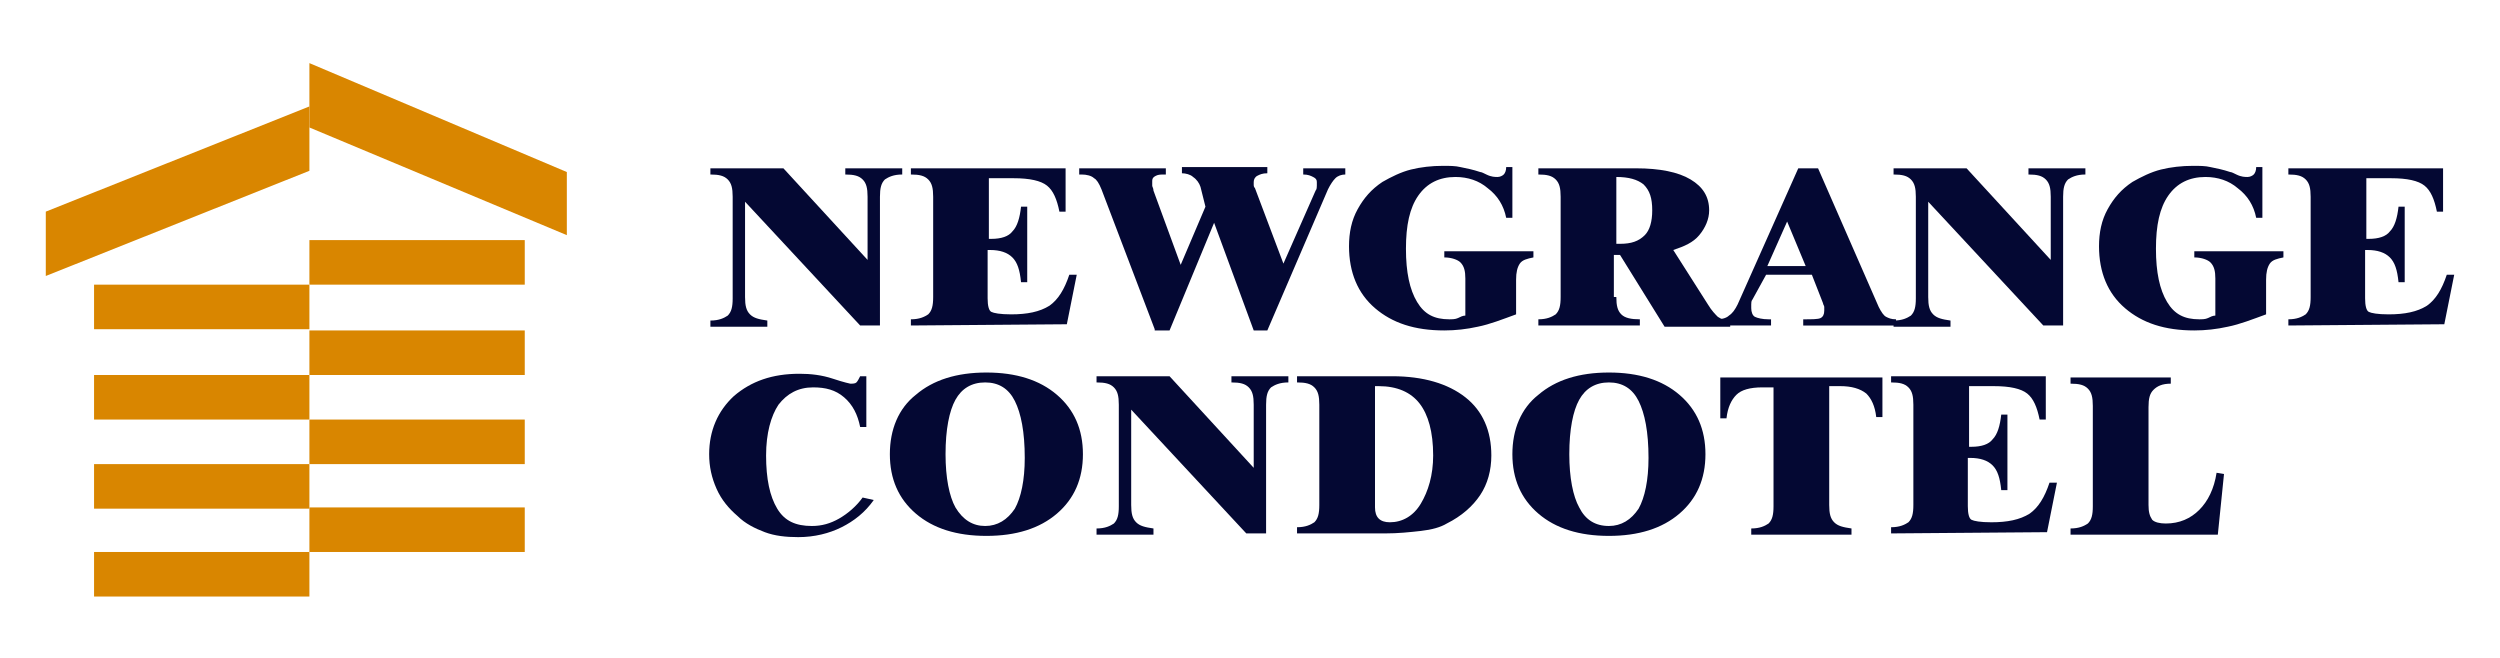 <?xml version="1.0" encoding="utf-8"?>
<!-- Generator: Adobe Illustrator 24.3.0, SVG Export Plug-In . SVG Version: 6.00 Build 0)  -->
<svg version="1.1" id="Layer_1" xmlns="http://www.w3.org/2000/svg" xmlns:xlink="http://www.w3.org/1999/xlink" x="0px" y="0px"
	 viewBox="0 0 202 53.2" style="enable-background:new 0 0 202 53.2;" xml:space="preserve">
<style type="text/css">
	.st0{fill:#D98600;}
	.st1{fill:#040833;}
</style>
<g>
	<g>
		<g>
			<polygon class="st0" points="25,8.6 25,13.8 3.7,22.3 3.7,17.1 			"/>
		</g>
		<g>
			<polygon class="st0" points="25,5.1 25,10.3 45.8,19 45.8,13.9 			"/>
		</g>
		<g>
			<rect x="7.6" y="23" class="st0" width="17.4" height="3.6"/>
		</g>
		<g>
			<rect x="7.6" y="30.3" class="st0" width="17.4" height="3.6"/>
		</g>
		<g>
			<rect x="7.6" y="37.5" class="st0" width="17.4" height="3.6"/>
		</g>
		<g>
			<rect x="7.6" y="44.6" class="st0" width="17.4" height="3.6"/>
		</g>
		<g>
			<rect x="25" y="26.7" class="st0" width="17.4" height="3.6"/>
		</g>
		<g>
			<rect x="25" y="19.4" class="st0" width="17.4" height="3.6"/>
		</g>
		<g>
			<rect x="25" y="33.9" class="st0" width="17.4" height="3.6"/>
		</g>
		<g>
			<rect x="25" y="41" class="st0" width="17.4" height="3.6"/>
		</g>
		<path class="st1" d="M59.2,15.9c0-0.7-0.1-1.1-0.4-1.4c-0.3-0.3-0.7-0.4-1.4-0.4v-0.5h5.9l6.8,7.4v-5.1c0-0.7-0.1-1.1-0.4-1.4
			s-0.7-0.4-1.4-0.4v-0.5h4.6v0.5c-0.7,0-1.1,0.2-1.4,0.4c-0.3,0.3-0.4,0.7-0.4,1.4v10.4h-1.6l-9.3-10V24c0,0.7,0.1,1.1,0.4,1.4
			c0.3,0.3,0.7,0.4,1.4,0.5v0.5h-4.6v-0.5c0.7,0,1.1-0.2,1.4-0.4c0.3-0.3,0.4-0.7,0.4-1.4V15.9z"/>
		<path class="st1" d="M73.6,26.3v-0.5c0.7,0,1.1-0.2,1.4-0.4c0.3-0.3,0.4-0.7,0.4-1.4v-8.1c0-0.7-0.1-1.1-0.4-1.4s-0.7-0.4-1.4-0.4
			v-0.5h12.5v3.5h-0.5c-0.2-1-0.5-1.7-1-2.1s-1.4-0.6-2.7-0.6h-2v4.9h0.2c0.8,0,1.4-0.2,1.7-0.6c0.4-0.4,0.6-1.1,0.7-2H83v6.1h-0.5
			c-0.1-1-0.3-1.6-0.7-2c-0.4-0.4-1-0.6-1.8-0.6h-0.2v3.9c0,0.6,0.1,1,0.3,1.1c0.2,0.1,0.7,0.2,1.6,0.2c1.3,0,2.3-0.2,3.1-0.7
			c0.7-0.5,1.2-1.3,1.6-2.5H87l-0.8,4L73.6,26.3L73.6,26.3z"/>
		<path class="st1" d="M93.3,26.6L89,15.3c-0.2-0.5-0.4-0.8-0.6-0.9c-0.2-0.2-0.6-0.3-1-0.3h-0.2v-0.5h7v0.5h-0.1
			c-0.3,0-0.5,0-0.7,0.1s-0.3,0.2-0.3,0.4c0,0.1,0,0.2,0,0.4c0,0.1,0.1,0.2,0.1,0.4l2.2,6l2-4.7L97,15.1c-0.1-0.3-0.3-0.6-0.6-0.8
			c-0.2-0.2-0.6-0.3-0.9-0.3v-0.5h6.9V14c-0.4,0-0.6,0.1-0.8,0.2c-0.2,0.1-0.3,0.3-0.3,0.5c0,0.1,0,0.1,0,0.2s0,0.2,0.1,0.3l2.3,6.1
			l2.6-5.9c0.1-0.1,0.1-0.3,0.1-0.4s0-0.2,0-0.3c0-0.2-0.1-0.3-0.3-0.4c-0.2-0.1-0.4-0.2-0.8-0.2v-0.5h3.4v0.5
			c-0.3,0-0.6,0.1-0.8,0.3c-0.2,0.2-0.4,0.5-0.6,0.9l-4.9,11.4h-1.1L98.1,18l-3.6,8.7h-1.2V26.6z"/>
		<path class="st1" d="M118.4,25.5v-3c0-0.6-0.1-1-0.4-1.3c-0.2-0.2-0.7-0.4-1.3-0.4v-0.5h7.2v0.5c-0.5,0.1-0.9,0.2-1.1,0.5
			s-0.3,0.7-0.3,1.3v2.8c-1.1,0.4-2.1,0.8-3.1,1c-0.9,0.2-1.8,0.3-2.7,0.3c-2.4,0-4.2-0.6-5.6-1.8s-2.1-2.9-2.1-5
			c0-1.1,0.2-2.1,0.7-3c0.5-0.9,1.1-1.6,2-2.2c0.7-0.4,1.5-0.8,2.3-1s1.7-0.3,2.6-0.3c0.5,0,1,0,1.4,0.1c0.5,0.1,1,0.2,1.6,0.4
			c0.1,0,0.3,0.1,0.5,0.2c0.4,0.2,0.7,0.2,0.9,0.2c0.2,0,0.4-0.1,0.5-0.2s0.2-0.3,0.2-0.6h0.5v4.1h-0.5c-0.2-1-0.7-1.8-1.5-2.4
			c-0.7-0.6-1.6-0.9-2.6-0.9c-1.3,0-2.3,0.5-3,1.5s-1,2.4-1,4.3c0,1.9,0.3,3.3,0.9,4.3s1.4,1.4,2.6,1.4c0.2,0,0.5,0,0.7-0.1
			C118,25.6,118.2,25.5,118.4,25.5"/>
		<path class="st1" d="M130.6,24c0,0.7,0.1,1.1,0.4,1.4c0.3,0.3,0.8,0.4,1.5,0.4v0.5h-8.2v-0.5c0.7,0,1.1-0.2,1.4-0.4
			c0.3-0.3,0.4-0.7,0.4-1.4v-8.1c0-0.7-0.1-1.1-0.4-1.4s-0.7-0.4-1.4-0.4v-0.5h7.9c1.9,0,3.4,0.3,4.4,0.9s1.5,1.4,1.5,2.5
			c0,0.7-0.3,1.4-0.8,2s-1.2,0.9-2.1,1.2l2.8,4.4c0.3,0.5,0.6,0.8,0.8,1c0.3,0.2,0.6,0.3,1,0.3v0.5h-5.3l-3.6-5.8h-0.5V24H130.6z
			 M130.6,19.7h0.3c0.9,0,1.5-0.2,2-0.7c0.4-0.4,0.6-1.1,0.6-2c0-1-0.2-1.6-0.7-2.1c-0.5-0.4-1.2-0.6-2.2-0.6L130.6,19.7L130.6,19.7
			z"/>
		<path class="st1" d="M141.6,24.2c-0.1,0.1-0.1,0.3-0.1,0.4c0,0.1,0,0.2,0,0.3c0,0.3,0.1,0.6,0.3,0.7c0.2,0.1,0.6,0.2,1.1,0.2h0.2
			v0.5h-4.3v-0.5c0.3,0,0.7-0.1,0.9-0.3c0.3-0.2,0.5-0.5,0.7-0.9l4.9-11h1.6l4.9,11.2c0.2,0.4,0.4,0.7,0.6,0.8
			c0.2,0.1,0.4,0.2,0.8,0.2v0.5h-7.5v-0.5c0.7,0,1.2,0,1.4-0.1s0.3-0.3,0.3-0.6c0-0.1,0-0.2,0-0.3s-0.1-0.2-0.1-0.3l-0.9-2.3h-3.7
			L141.6,24.2z M142.8,21.5h3.1l-1.5-3.6L142.8,21.5z"/>
		<path class="st1" d="M154.8,15.9c0-0.7-0.1-1.1-0.4-1.4c-0.3-0.3-0.7-0.4-1.4-0.4v-0.5h5.9l6.8,7.4v-5.1c0-0.7-0.1-1.1-0.4-1.4
			c-0.3-0.3-0.7-0.4-1.4-0.4v-0.5h4.6v0.5c-0.7,0-1.1,0.2-1.4,0.4c-0.3,0.3-0.4,0.7-0.4,1.4v10.4h-1.6l-9.3-10V24
			c0,0.7,0.1,1.1,0.4,1.4c0.3,0.3,0.7,0.4,1.4,0.5v0.5H153v-0.5c0.7,0,1.1-0.2,1.4-0.4c0.3-0.3,0.4-0.7,0.4-1.4L154.8,15.9
			L154.8,15.9z"/>
		<path class="st1" d="M179,25.5v-3c0-0.6-0.1-1-0.4-1.3c-0.2-0.2-0.7-0.4-1.3-0.4v-0.5h7.2v0.5c-0.5,0.1-0.9,0.2-1.1,0.5
			c-0.2,0.3-0.3,0.7-0.3,1.3v2.8c-1.1,0.4-2.1,0.8-3.1,1c-0.9,0.2-1.8,0.3-2.7,0.3c-2.4,0-4.2-0.6-5.6-1.8c-1.4-1.2-2.1-2.9-2.1-5
			c0-1.1,0.2-2.1,0.7-3c0.5-0.9,1.1-1.6,2-2.2c0.7-0.4,1.5-0.8,2.3-1s1.7-0.3,2.6-0.3c0.5,0,1,0,1.4,0.1c0.5,0.1,1,0.2,1.6,0.4
			c0.1,0,0.3,0.1,0.5,0.2c0.4,0.2,0.7,0.2,0.9,0.2s0.4-0.1,0.5-0.2s0.2-0.3,0.2-0.6h0.5v4.1h-0.5c-0.2-1-0.7-1.8-1.5-2.4
			c-0.7-0.6-1.6-0.9-2.6-0.9c-1.3,0-2.3,0.5-3,1.5s-1,2.4-1,4.3c0,1.9,0.3,3.3,0.9,4.3c0.6,1,1.4,1.4,2.6,1.4c0.2,0,0.5,0,0.7-0.1
			C178.6,25.6,178.8,25.5,179,25.5"/>
		<path class="st1" d="M184.9,26.3v-0.5c0.7,0,1.1-0.2,1.4-0.4c0.3-0.3,0.4-0.7,0.4-1.4v-8.1c0-0.7-0.1-1.1-0.4-1.4
			c-0.3-0.3-0.7-0.4-1.4-0.4v-0.5h12.5v3.5h-0.5c-0.2-1-0.5-1.7-1-2.1s-1.4-0.6-2.7-0.6h-2v4.9h0.2c0.8,0,1.4-0.2,1.7-0.6
			c0.4-0.4,0.6-1.1,0.7-2h0.5v6.1h-0.5c-0.1-1-0.3-1.6-0.7-2s-1-0.6-1.8-0.6h-0.2v3.9c0,0.6,0.1,1,0.3,1.1s0.7,0.2,1.6,0.2
			c1.3,0,2.3-0.2,3.1-0.7c0.7-0.5,1.2-1.3,1.6-2.5h0.6l-0.8,4L184.9,26.3L184.9,26.3z"/>
		<path class="st1" d="M70.6,40.4c-0.7,1-1.6,1.7-2.6,2.2s-2.2,0.8-3.5,0.8c-1,0-1.9-0.1-2.7-0.4c-0.8-0.3-1.6-0.7-2.2-1.3
			c-0.7-0.6-1.3-1.3-1.7-2.2s-0.6-1.8-0.6-2.8c0-1.9,0.7-3.5,2-4.7c1.4-1.2,3.1-1.8,5.3-1.8c0.9,0,1.8,0.1,2.7,0.4
			c0.9,0.3,1.4,0.4,1.4,0.4c0.2,0,0.4,0,0.5-0.1s0.2-0.3,0.3-0.5H70v4.1h-0.5c-0.2-1-0.6-1.8-1.3-2.4c-0.7-0.6-1.5-0.8-2.5-0.8
			c-1.2,0-2.1,0.5-2.8,1.4c-0.6,0.9-1,2.3-1,4.1c0,1.9,0.3,3.3,0.9,4.3c0.6,1,1.5,1.4,2.8,1.4c0.8,0,1.5-0.2,2.2-0.6
			c0.7-0.4,1.4-1,1.9-1.7L70.6,40.4z"/>
		<path class="st1" d="M87.5,36.7c0,2-0.7,3.6-2.1,4.8s-3.3,1.8-5.7,1.8c-2.4,0-4.3-0.6-5.7-1.8c-1.4-1.2-2.1-2.8-2.1-4.8
			s0.7-3.7,2.1-4.8c1.4-1.2,3.3-1.8,5.7-1.8c2.4,0,4.3,0.6,5.7,1.8C86.8,33.1,87.5,34.7,87.5,36.7 M79.6,42.5c1,0,1.8-0.5,2.4-1.4
			c0.5-0.9,0.8-2.3,0.8-4.1c0-2.1-0.3-3.6-0.8-4.6c-0.5-1-1.3-1.5-2.4-1.5s-1.9,0.5-2.4,1.4c-0.5,0.9-0.8,2.4-0.8,4.4
			c0,1.9,0.3,3.4,0.8,4.3C77.8,42,78.6,42.5,79.6,42.5"/>
		<path class="st1" d="M90.4,32.7c0-0.7-0.1-1.1-0.4-1.4c-0.3-0.3-0.7-0.4-1.4-0.4v-0.5h5.9l6.8,7.4v-5.1c0-0.7-0.1-1.1-0.4-1.4
			c-0.3-0.3-0.7-0.4-1.4-0.4v-0.5h4.6v0.5c-0.7,0-1.1,0.2-1.4,0.4c-0.3,0.3-0.4,0.7-0.4,1.4v10.4h-1.6l-9.3-10v7.7
			c0,0.7,0.1,1.1,0.4,1.4c0.3,0.3,0.7,0.4,1.4,0.5v0.5h-4.6v-0.5c0.7,0,1.1-0.2,1.4-0.4c0.3-0.3,0.4-0.7,0.4-1.4V32.7z"/>
		<path class="st1" d="M104.8,43.1v-0.5c0.7,0,1.1-0.2,1.4-0.4c0.3-0.3,0.4-0.7,0.4-1.4v-8.1c0-0.7-0.1-1.1-0.4-1.4
			c-0.3-0.3-0.7-0.4-1.4-0.4v-0.5h7.7c2.5,0,4.5,0.6,5.9,1.7c1.4,1.1,2.1,2.7,2.1,4.7c0,1.2-0.3,2.3-0.9,3.2s-1.5,1.7-2.7,2.3
			c-0.5,0.3-1.2,0.5-2.1,0.6s-1.8,0.2-2.9,0.2C111.9,43.1,104.8,43.1,104.8,43.1z M111.1,31.2V41c0,0.4,0.1,0.7,0.3,0.9
			c0.2,0.2,0.5,0.3,0.9,0.3c1,0,1.9-0.5,2.5-1.5s1-2.3,1-3.9c0-1.9-0.4-3.3-1.1-4.2c-0.7-0.9-1.8-1.4-3.3-1.4
			C111.4,31.2,111.1,31.2,111.1,31.2z"/>
		<path class="st1" d="M137.8,36.7c0,2-0.7,3.6-2.1,4.8c-1.4,1.2-3.3,1.8-5.7,1.8c-2.4,0-4.3-0.6-5.7-1.8c-1.4-1.2-2.1-2.8-2.1-4.8
			s0.7-3.7,2.1-4.8c1.4-1.2,3.3-1.8,5.7-1.8s4.3,0.6,5.7,1.8C137.1,33.1,137.8,34.7,137.8,36.7 M130,42.5c1,0,1.8-0.5,2.4-1.4
			c0.5-0.9,0.8-2.3,0.8-4.1c0-2.1-0.3-3.6-0.8-4.6c-0.5-1-1.3-1.5-2.4-1.5c-1.1,0-1.9,0.5-2.4,1.4c-0.5,0.9-0.8,2.4-0.8,4.4
			c0,1.9,0.3,3.4,0.8,4.3C128.1,42,128.9,42.5,130,42.5"/>
		<path class="st1" d="M152.1,30.4v3.3h-0.5c-0.1-0.9-0.4-1.5-0.8-1.9c-0.5-0.4-1.2-0.6-2.1-0.6h-0.9v9.6c0,0.7,0.1,1.1,0.4,1.4
			c0.3,0.3,0.7,0.4,1.4,0.5v0.5h-8.1v-0.5c0.7,0,1.1-0.2,1.4-0.4c0.3-0.3,0.4-0.7,0.4-1.4v-9.6h-0.9c-1,0-1.7,0.2-2.1,0.6
			c-0.4,0.4-0.7,1-0.8,1.9H139v-3.3h13.1V30.4z"/>
		<path class="st1" d="M152.8,43.1v-0.5c0.7,0,1.1-0.2,1.4-0.4c0.3-0.3,0.4-0.7,0.4-1.4v-8.1c0-0.7-0.1-1.1-0.4-1.4
			c-0.3-0.3-0.7-0.4-1.4-0.4v-0.5h12.5v3.5h-0.5c-0.2-1-0.5-1.7-1-2.1c-0.5-0.4-1.4-0.6-2.7-0.6h-2v4.9h0.2c0.8,0,1.4-0.2,1.7-0.6
			c0.4-0.4,0.6-1.1,0.7-2h0.5v6.1h-0.5c-0.1-1-0.3-1.6-0.7-2s-1-0.6-1.8-0.6H159v3.9c0,0.6,0.1,1,0.3,1.1s0.7,0.2,1.6,0.2
			c1.3,0,2.3-0.2,3.1-0.7c0.7-0.5,1.2-1.3,1.6-2.5h0.6l-0.8,4L152.8,43.1L152.8,43.1z"/>
		<path class="st1" d="M173.6,40.8c0,0.6,0.1,0.9,0.3,1.2c0.2,0.2,0.6,0.3,1.1,0.3c1.1,0,2-0.4,2.7-1.1c0.7-0.7,1.2-1.7,1.4-3
			l0.6,0.1l-0.5,4.9h-11.9v-0.5c0.7,0,1.1-0.2,1.4-0.4c0.3-0.3,0.4-0.7,0.4-1.4v-8.1c0-0.7-0.1-1.1-0.4-1.4
			c-0.3-0.3-0.7-0.4-1.4-0.4v-0.5h8.1V31c-0.7,0-1.1,0.2-1.4,0.5c-0.3,0.3-0.4,0.7-0.4,1.4L173.6,40.8L173.6,40.8z"/>
	</g>
</g>
</svg>
